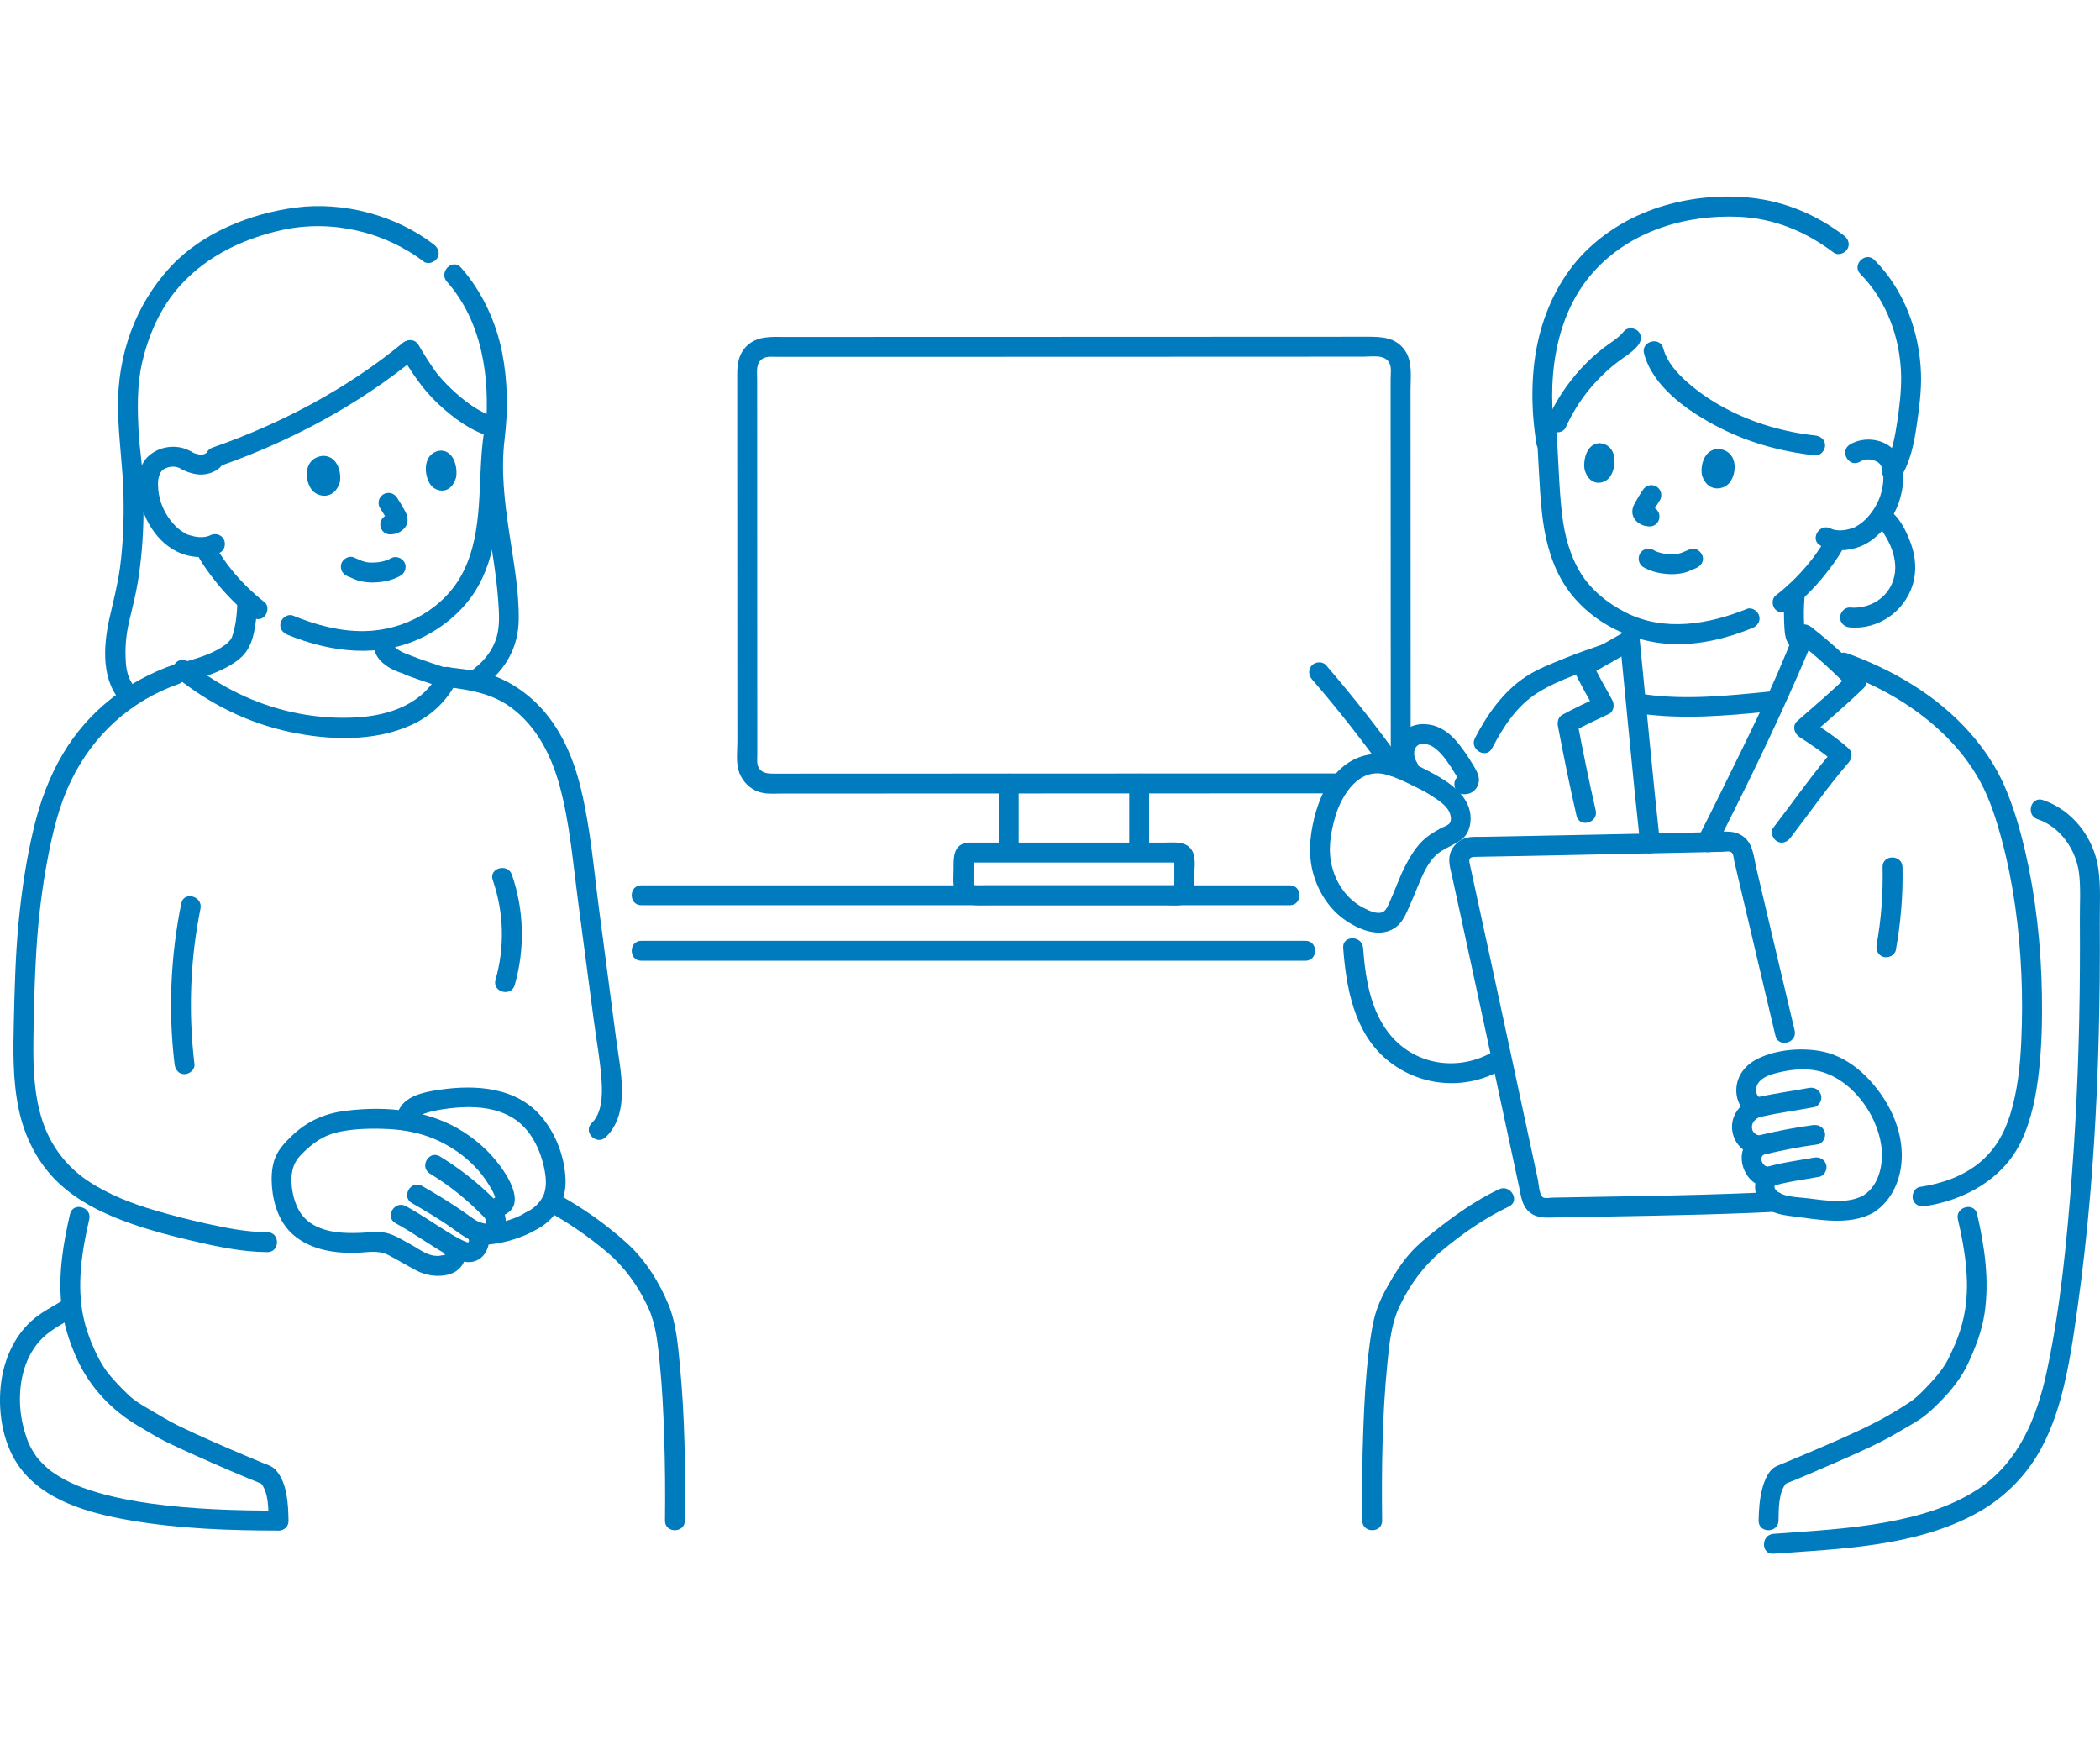 <?xml version="1.0" encoding="UTF-8"?><svg id="b" xmlns="http://www.w3.org/2000/svg" width="300" height="250" viewBox="0 0 421.854 272.596"><defs><style>.e{fill:none;}.f{fill:#007bbd;}</style></defs><g id="c"><g id="d"><path class="f" d="M128.833,142.341c17.445,0,34.89,0,52.335,0,16.563,0,33.126,0,49.689,0,9.417,0,18.833,0,28.25,0,2.574,0,2.578-4,0-4-16.616,0-33.231,0-49.847,0-16.794,0-33.589,0-50.383,0h-30.043c-2.574,0-2.578,4,0,4h0Z"/><path class="f" d="M128.833,153.491c17.799,0,35.597,0,53.396,0h51.381c9.546,0,19.093,0,28.639,0,2.574,0,2.578-4,0-4-16.969,0-33.939,0-50.908,0h-52.075c-10.144,0-20.288,0-30.432,0-2.574,0-2.578,4,0,4h0Z"/><path class="f" d="M283.072,115.441c.521-1.665.311-3.557.31-5.283,0-1.711-.002-3.423-.002-5.134-.002-3.77-.003-7.54-.005-11.31-.004-8.068-.007-16.135-.01-24.203-.003-7.347-.006-14.695-.008-22.042,0-2.862-.002-5.723-.002-8.585,0-2.63.446-5.714-1.135-7.981-1.86-2.667-4.691-2.745-7.604-2.743-1.931,0-3.862.002-5.794.003-5.276.002-10.551.005-15.827.007-13.555.005-27.11.01-40.664.015-13.279.005-26.558.009-39.837.012-4.928.001-9.856.002-14.784.003-2.755,0-5.622-.266-7.753,1.864-1.564,1.564-1.865,3.509-1.864,5.626,0,1.867.002,3.734.002,5.602.008,18.288.014,36.576.02,54.863.002,4.43.003,8.861.005,13.291,0,2-.33,4.36.385,6.267.732,1.954,2.391,3.525,4.445,4.011,1.347.318,2.815.185,4.19.185,1.29,0,2.58-.001,3.87-.002,2.975-.001,5.951-.002,8.926-.003,15.056-.006,30.112-.011,45.168-.016s30.248-.01,45.371-.015c2.932,0,5.864-.002,8.797-.003,2.574,0,2.578-4.001,0-4-13.689.005-27.378.009-41.067.014-15.372.005-30.744.01-46.116.016-6.371.002-12.742.005-19.113.007-2.501,0-5.002.002-7.503.003-1.284,0-2.604-.064-3.18-1.443-.304-.728-.17-1.618-.17-2.385,0-1.069,0-2.138-.001-3.207-.007-18.021-.013-36.041-.02-54.062-.002-4.152-.003-8.304-.005-12.457,0-1.893-.002-3.787-.002-5.68,0-1.46-.326-3.293,1.167-4.154.849-.49,1.964-.322,2.914-.322.997,0,1.994,0,2.991,0,2.243,0,4.487,0,6.73-.001,12.215-.002,24.429-.006,36.644-.01,13.618-.004,27.236-.009,40.854-.014,10.178-.004,20.356-.008,30.534-.013,1.713,0,4.443-.53,5.256,1.442.363.88.17,2.089.17,3.028,0,1.2,0,2.4,0,3.6.001,6.3.004,12.599.006,18.899.006,15.298.013,30.597.02,45.895,0,1.615.001,3.229.002,4.844,0,1.427.26,3.145-.167,4.509-.771,2.462,3.09,3.516,3.857,1.063h0Z"/><path class="f" d="M200.633,117.912v12.709c0,1.046.92,2.048,2,2s2-.879,2-2v-12.709c0-1.046-.92-2.048-2-2s-2,.879-2,2h0Z"/><path class="f" d="M226.842,117.912v12.709c0,1.046.92,2.048,2,2s2-.879,2-2v-12.709c0-1.046-.92-2.048-2-2s-2,.879-2,2h0Z"/><path class="f" d="M194.711,133.763c11.326,0,22.651,0,33.977,0h6.881c.273,0,.921.124,1.178,0,.167-.081-.647-1.182-.841-.747-.063.142,0,.461,0,.608v2.676c0,.779,0,1.558,0,2.337,0,.127-.052.388,0,.512v.038c-.002.364.203.082.616-.845-.181-.109-.802,0-1.019,0-2.156,0-4.312,0-6.468,0-5.285,0-10.57,0-15.855,0-5.005,0-10.01,0-15.015,0-.746,0-1.523.065-2.266,0-.457-.04-.33-.217-.33-.824v-2.949c0-.391.017-.788,0-1.178-.046-1.037.17.235-.327.302,1.072-.144,1.655-1.52,1.397-2.46-.318-1.157-1.385-1.541-2.46-1.397-2.726.366-2.61,3.148-2.61,5.208,0,1.827-.319,3.99.804,5.558,1.483,2.071,3.997,1.74,6.231,1.74s4.462,0,6.692,0c5.667,0,11.333,0,17,0,2.772,0,5.545,0,8.317,0,1.18,0,2.359,0,3.539,0,1.235,0,2.795.237,3.927-.314,2.119-1.031,1.826-3.272,1.826-5.236,0-1.535.384-3.766-.314-5.199-1.098-2.256-3.708-1.829-5.783-1.829h-21.671c-5.809,0-11.618,0-17.427,0-2.574,0-2.578,4,0,4Z"/><path class="f" d="M78.472,72.682c-.13.076-.262.15-.398.216-.058.029-.168.055-.214.1.275-.113.341-.141.198-.084-.038.015-.077.03-.115.045-.321.121-.651.221-.984.305-.195.049-.392.092-.59.13-.089.017-.179.031-.268.047-.267.049.015-.007.125-.012-.388.018-.772.079-1.162.088-.357.008-.714,0-1.07-.03-.086-.007-.172-.019-.258-.025-.268-.021.412.073.154.02-.18-.037-.362-.065-.541-.109-.16-.039-.318-.085-.474-.138-.093-.031-.183-.067-.275-.101-.218-.08-.087-.028.052.026-.559-.215-1.099-.484-1.657-.704-.975-.386-2.238.422-2.46,1.397-.262,1.152.353,2.047,1.397,2.46.357.141-.182-.085.043.014.098.043.197.086.295.129.327.143.655.285.985.421.374.155.752.292,1.148.381.91.205,1.866.289,2.798.255,1.812-.066,3.711-.45,5.291-1.376.903-.529,1.303-1.827.718-2.736s-1.771-1.284-2.736-.718h0Z"/><path class="f" d="M68.251,57.456c.372-1.637-.224-5.292-3.278-5.378-4.004.324-3.884,4.789-2.378,6.78,1.232,1.63,4.532,2.099,5.657-1.402Z"/><path class="f" d="M91.615,56.428c.335-1.64-.225-5.309-3.023-5.407-3.666.31-3.539,4.789-2.153,6.792,1.135,1.64,4.159,2.122,5.175-1.384Z"/><path class="f" d="M76.321,62.533c.296.455.582.916.861,1.381.301.5.615,1.005.856,1.537l-.202-.478c.052.124.092.246.113.379l-.071-.532c.006.063.006.119.001.182l.071-.532c-.005.039-.014.077-.028.114l.202-.478c-.014.037-.032.072-.055.105l.313-.405c-.093.118-.204.219-.321.313l.405-.313c-.101.074-.204.136-.318.187l.478-.202c-.154.062-.311.097-.475.12l.532-.071c-.274.035-.549.062-.82.113-.469.088-.962.52-1.195.919-.251.429-.357,1.061-.202,1.541.157.484.457.951.919,1.195.498.263.987.306,1.541.202.04-.007.079-.014.119-.02l-.532.071c.374-.05.767-.064,1.125-.193.559-.201,1.062-.488,1.476-.924.302-.319.565-.693.674-1.126.124-.494.109-.842.018-1.331-.08-.431-.292-.829-.497-1.214-.467-.878-.993-1.727-1.535-2.56-.283-.435-.687-.779-1.195-.919-.479-.132-1.116-.072-1.541.202-.427.275-.803.685-.919,1.195s-.093,1.089.202,1.541h0Z"/><path class="f" d="M53.148,81.487c-2.438-1.905-4.638-4.074-6.587-6.476-.222-.273-.441-.549-.656-.827.223.288-.147-.196-.154-.204-.096-.128-.192-.256-.288-.384-.178-.24-.349-.485-.518-.731-.632-.921-1.264-1.852-1.794-2.836-.497-.922-1.85-1.289-2.736-.718-.937.604-1.249,1.75-.718,2.736,1.081,2.007,2.489,3.872,3.914,5.643,1.98,2.46,4.219,4.681,6.708,6.625.823.643,2.037.862,2.828,0,.659-.718.881-2.141,0-2.828h0Z"/><path class="f" d="M38.432,51.258c-2.622-1.596-6.177-1.231-8.484.773-1.78,1.546-2.288,4.036-2.192,6.295.215,5.047,3.093,10.67,7.77,12.977,2.633,1.298,6.026,1.564,8.675.212.962-.491,1.241-1.842.718-2.736-.572-.977-1.771-1.21-2.736-.718-.841.429-2.134.405-2.998.242-.549-.103-1.073-.264-1.602-.439-.406-.134.246.15-.1-.046-.295-.167-.588-.331-.871-.517-1.786-1.179-3.15-3.126-3.946-4.965-.47-1.087-.779-2.334-.876-3.49-.056-.668-.08-1.36.005-2.027-.01.074.101-.493.135-.617.048-.176.429-.963.095-.348.084-.155.164-.31.252-.463.05-.087.343-.414.057-.095.425-.474.44-.494.999-.745.901-.405,2.08-.448,3.081.161,2.205,1.342,4.217-2.116,2.019-3.454h0Z"/><path class="f" d="M57.777,88.021c8.677,3.556,18.489,4.767,27.149.486,4.059-2.007,7.78-5.063,10.283-8.853,2.476-3.749,3.773-8.208,4.404-12.62.853-5.961.547-12.016,1.375-17.98.148-1.068-.26-2.148-1.397-2.46-.935-.257-2.311.32-2.46,1.397-1.256,9.044.142,19.016-4.093,27.423-3.682,7.31-11.725,11.738-19.784,11.869-5.014.081-9.803-1.229-14.413-3.119-1-.41-2.199.444-2.46,1.397-.315,1.147.393,2.049,1.397,2.46h0Z"/><path class="f" d="M89.775,17.094c7.123,8.063,8.687,19.319,7.797,29.676-.117,1.363-.387,2.705-.512,4.063-.138,1.496-.077,3.038-.028,4.536.098,2.957.405,5.904.79,8.836.742,5.639,1.856,11.248,2.256,16.928.167,2.367.363,4.899-.271,7.214-.71,2.594-2.403,4.799-4.516,6.431-.853.659-1.313,1.719-.718,2.736.491.84,1.876,1.382,2.736.718,4.327-3.343,6.81-7.717,6.891-13.218.086-5.883-1.048-11.748-1.913-17.544-.929-6.225-1.688-12.476-.92-18.749.703-5.743.623-11.739-.504-17.425-1.227-6.192-4.074-12.288-8.261-17.028-1.708-1.933-4.528.905-2.828,2.828h0Z"/><path class="f" d="M27.587,99.045c-1.587-1.517-2.152-3.294-2.305-5.432-.2-2.781.008-5.484.647-8.197.645-2.737,1.349-5.434,1.794-8.215.674-4.212,1.019-8.469,1.095-12.733.051-2.861-.013-5.725-.168-8.582-.147-2.72-.618-5.413-.77-8.14-.272-4.878-.412-9.771.704-14.559,1.14-4.89,3.176-9.727,6.273-13.711,5.382-6.923,13.54-10.98,21.99-12.792,9.746-2.091,20.365.343,28.267,6.383.859.656,2.239.133,2.736-.718.602-1.029.143-2.078-.718-2.736-7.675-5.867-18.124-8.648-27.72-7.401-9.026,1.173-18.705,5.012-25.018,11.758-7.298,7.799-10.829,17.973-10.689,28.595.077,5.861.978,11.634,1.103,17.484.104,4.833-.062,9.698-.706,14.493-.468,3.485-1.365,6.829-2.132,10.25-1.25,5.57-1.693,12.801,2.788,17.082,1.861,1.778,4.694-1.046,2.828-2.828h0Z"/><path class="f" d="M74.983,89.66c.022,1.568.736,3.022,1.932,4.033.559.472,1.16.888,1.813,1.217.402.203.82.377,1.237.547.125.051.25.102.377.148.074.028.148.055.223.082-.218-.099-.258-.119-.122-.06.101-.045.958.401,1.162.482.312.123.625.242.939.358.702.259,1.409.505,2.117.747,1.524.521,3.056,1.021,4.58,1.544.991.34,2.231-.388,2.46-1.397.253-1.111-.336-2.097-1.397-2.46-2.573-.882-5.187-1.673-7.715-2.68-.129-.051-.258-.104-.386-.157.14.057.258.109.05.019-.354-.154-.713-.283-1.072-.421-.477-.184.205.123-.054-.024-.121-.068-.255-.118-.379-.181-.251-.127-.498-.264-.735-.415-.118-.075-.229-.162-.346-.236-.228-.143.288.296-.047-.048-.075-.078-.16-.147-.235-.224-.08-.081-.323-.45-.097-.083-.055-.089-.118-.173-.17-.264-.028-.049-.164-.429-.1-.185.072.277-.024-.159-.04-.214.095.323.01.101.007-.127-.015-1.046-.909-2.049-2-2-1.071.048-2.016.879-2,2h0Z"/><path class="f" d="M38.127,97.351c3.451-1.041,7.095-2.172,9.94-4.469,1.5-1.211,2.31-2.79,2.786-4.64.563-2.186.73-4.49.831-6.738.049-1.08-.954-2-2-2-1.124,0-1.951.917-2,2-.091,2.023-.181,3.555-.629,5.434-.115.484-.267.952-.422,1.424-.199.606.08-.097-.096.241-.079.151-.17.291-.257.436-.214.357.054-.005-.051.073-.137.102-.251.279-.374.4-.116.114-.236.223-.359.329-.071.062-.467.357-.124.108-2.58,1.877-5.206,2.609-8.308,3.545-1.034.312-1.688,1.401-1.397,2.46.282,1.025,1.422,1.71,2.46,1.397h0Z"/><path class="f" d="M80.605,31.82c2.084,3.528,4.323,6.909,7.322,9.728s6.556,5.504,10.571,6.657c2.479.712,3.537-3.147,1.063-3.857-3.305-.949-6.417-3.351-8.982-5.795-.612-.583-1.204-1.186-1.771-1.813-.277-.306-.548-.618-.81-.937-.012-.014-.398-.501-.156-.186-.106-.138-.209-.279-.311-.421-1.249-1.735-2.385-3.555-3.472-5.395-1.308-2.215-4.767-.205-3.454,2.019h0Z"/><path class="f" d="M43.786,54.263c14.423-5.026,28.14-12.327,39.96-22.038,1.99-1.635-.854-4.451-2.828-2.828-11.257,9.249-24.465,16.226-38.195,21.01-2.416.842-1.377,4.707,1.063,3.857h0Z"/><path class="e" d="M79.481,75.061c-1.882-.109-4.901-.218-6.953-.218-.623,0-1.351.16-2.065.218"/><path class="f" d="M88.218,95.501c-3.127,6.371-9.878,8.726-16.567,9.115-7.653.445-15.431-1.033-22.418-4.187-3.96-1.788-7.719-4.06-11.093-6.8-.838-.68-2.009-.819-2.828,0-.703.703-.843,2.144,0,2.828,6.663,5.41,14.51,9.301,22.924,11.086,7.876,1.671,16.889,1.993,24.369-1.391,3.896-1.762,7.178-4.781,9.068-8.632,1.13-2.302-2.319-4.332-3.454-2.019h0Z"/><path class="f" d="M36.414,141.972c-2.151,10.631-2.639,21.532-1.347,32.303.129,1.072.827,2,2,2,.981,0,2.13-.92,2-2-1.249-10.41-.876-20.962,1.204-31.24.509-2.513-3.346-3.588-3.857-1.063h0Z"/><path class="f" d="M34.857,94.029c-9.369,3.288-17.193,9.397-22.267,17.978-2.667,4.509-4.507,9.483-5.738,14.565-1.544,6.374-2.525,12.92-3.138,19.445-.608,6.476-.774,12.982-.928,19.481-.14,5.88-.249,11.818.935,17.612,1.145,5.604,3.744,10.869,7.892,14.858,4.194,4.032,9.665,6.576,15.105,8.455,3.827,1.321,7.773,2.346,11.711,3.274,4.978,1.174,10.145,2.289,15.281,2.318,2.574.014,2.577-3.986,0-4-4.179-.023-8.34-.857-12.404-1.76-3.356-.745-6.691-1.604-9.99-2.57-4.815-1.409-9.538-3.224-13.728-6.027-4.332-2.898-7.495-7.164-9.099-12.116-1.68-5.187-1.842-10.69-1.78-16.097.07-6.107.23-12.229.611-18.326.388-6.208,1.136-12.379,2.322-18.486,1.006-5.183,2.263-10.396,4.566-15.174,4.471-9.276,11.971-16.156,21.712-19.575,2.413-.847,1.375-4.713-1.063-3.857h0Z"/><path class="f" d="M98.986,137.296c2.236,6.477,2.449,13.421.556,20.012-.712,2.479,3.147,3.537,3.857,1.063,2.076-7.228,1.9-15.026-.556-22.138-.835-2.419-4.7-1.379-3.857,1.063h0Z"/><path class="f" d="M12.2,221.961c-2.065,1.229-4.227,2.338-6,3.985-3.373,3.132-5.323,7.539-5.944,12.049-.761,5.523.128,11.956,3.321,16.69,4.932,7.313,14.507,9.82,22.695,11.222,9.786,1.675,19.778,2.022,29.687,2.029,2.574.002,2.578-3.998,0-4-8.507-.006-17.075-.248-25.513-1.406-2.966-.407-5.921-.94-8.824-1.674-1.219-.308-2.429-.653-3.622-1.048-.494-.163-.984-.335-1.472-.516-.248-.092-.496-.187-.742-.285-.084-.033-.82-.34-.497-.201-1.655-.712-3.261-1.56-4.734-2.602-.159-.112-.315-.228-.472-.344-.014-.01.195.167-.1-.08-.297-.248-.594-.495-.879-.757-.517-.476-.998-.986-1.453-1.521-.105-.123-.205-.251-.306-.378.262.328.087.121-.046-.072-.176-.257-.355-.51-.522-.773-.33-.524-.628-1.068-.893-1.627-.055-.116-.105-.235-.161-.35-.227-.466.106.282-.013-.025-.111-.286-.225-.57-.326-.86-.676-1.92-1.139-3.94-1.302-5.97-.38-4.706.598-9.785,3.762-13.443,1.778-2.055,4.078-3.221,6.377-4.589,2.21-1.315.201-4.774-2.019-3.454h0Z"/><path class="f" d="M109.714,203.657c4.408,2.376,8.617,5.285,12.422,8.54,3.496,2.991,6.091,6.726,8.044,10.892,1.583,3.376,1.953,7.291,2.326,10.958.503,4.947.75,9.921.911,14.89.183,5.665.234,11.335.167,17.002-.031,2.575,3.969,2.576,4,0,.124-10.402-.012-20.875-1.012-31.236-.39-4.034-.727-8.364-2.287-12.149-1.831-4.44-4.573-8.867-8.129-12.134-4.306-3.955-9.277-7.446-14.422-10.218-2.266-1.221-4.288,2.231-2.019,3.454h0Z"/><path class="f" d="M14.068,204.369c-1.378,5.919-2.393,12.137-1.728,18.225.417,3.818,1.528,7.328,3.096,10.817,2.576,5.73,7.055,10.466,12.475,13.602,1.792,1.037,3.527,2.151,5.384,3.068,1.999.987,4.033,1.906,6.068,2.816,4.56,2.039,9.148,4.038,13.788,5.889l-.883-.514c1.73,1.825,1.644,5.339,1.691,7.663.052,2.571,4.052,2.579,4,0-.067-3.311-.229-7.556-2.572-10.17-.718-.801-1.813-1.091-2.79-1.493-.91-.375-1.817-.754-2.723-1.138-4.723-1.999-9.45-4.024-14.064-6.265-1.968-.956-3.793-2.108-5.688-3.201-1.583-.913-3.125-1.814-4.441-3.093-1.352-1.313-2.691-2.661-3.869-4.134-1.498-1.873-2.515-4.034-3.438-6.231.133.317-.092-.228-.126-.315-.072-.182-.144-.363-.213-.545-.168-.441-.328-.886-.476-1.334-.3-.904-.555-1.823-.762-2.753-1.444-6.482-.363-13.415,1.13-19.831.583-2.504-3.273-3.573-3.857-1.063h0Z"/><path class="f" d="M121.703,188.906c5.006-4.847,2.914-13.343,2.122-19.341-1.141-8.65-2.283-17.3-3.424-25.95-1.08-8.185-1.76-16.567-3.685-24.608-1.656-6.92-4.702-13.694-10.209-18.399-2.778-2.373-6.047-4.212-9.628-5.031-2.346-.537-4.781-.775-7.167-1.073-1.074-.134-2,1.015-2,2,0,1.192.923,1.866,2,2,4.655.581,9.03,1.259,12.921,4.101,5.244,3.831,8.191,9.815,9.841,15.944,1.978,7.348,2.609,15.07,3.601,22.595,1.065,8.073,2.131,16.147,3.196,24.22.545,4.13,1.339,8.314,1.587,12.473.16,2.688.092,6.231-1.983,8.24-1.853,1.794.977,4.621,2.828,2.828h0Z"/><path class="f" d="M36.413,54.712c.644.373,1.36.662,2.079.854.677.18,1.409.304,2.112.27,1.502-.073,3.039-.677,4.001-1.874.344-.428.586-.843.586-1.414,0-.491-.218-1.076-.586-1.414-.381-.35-.882-.61-1.414-.586-.496.022-1.089.181-1.414.586-.171.213-.361.403-.575.573l.405-.313c-.226.17-.466.31-.725.424l.478-.202c-.319.132-.647.218-.989.265l.532-.071c-.369.043-.732.033-1.101-.014l.532.071c-.595-.087-1.173-.253-1.728-.485l.478.202c-.223-.097-.44-.204-.65-.326-.906-.524-2.23-.24-2.736.718s-.25,2.177.718,2.736h0Z"/><path class="f" d="M97.388,207.225l-.006-.008-1.414,3.414c2.81-.065,5.643-.549,8.281-1.533,1.149-.428,2.345-.904,3.383-1.571.879-.565,1.32-1.802.718-2.736-.567-.879-1.795-1.322-2.736-.718-.229.147-.471.276-.712.402-.282.147-.569.286-.859.418-.088.04-.176.077-.264.117-.339.157.431-.175.097-.04-.229.092-.458.184-.689.27-1.055.394-2.141.707-3.242.942-.322.069-.645.131-.969.186-.169.029-.338.051-.507.081-.147.021-.114.018.099-.011-.088.012-.176.022-.265.033-.775.091-1.554.142-2.335.16-.805.019-1.515.488-1.828,1.229-.338.801-.099,1.53.414,2.185l.006.008c.648.828,2.158.73,2.828,0,.806-.878.691-1.945,0-2.828h0Z"/><path class="f" d="M107.633,207.528c3.969-1.94,6.163-5.857,5.974-10.225-.188-4.335-1.842-8.744-4.543-12.132-5.039-6.322-13.451-6.858-20.867-5.753-2.97.442-7.087,1.214-8.226,4.431-.861,2.431,3.002,3.477,3.857,1.063-.107.302.105-.057.115-.064.393-.27.825-.478,1.225-.625,1.135-.418,2.342-.663,3.532-.86,2.196-.364,4.482-.54,6.706-.439,3.324.151,6.813,1.107,9.303,3.414,2.398,2.222,3.809,5.276,4.528,8.426.416,1.827.709,4.011-.045,5.792-.678,1.6-2.05,2.77-3.578,3.517-2.312,1.13-.287,4.581,2.019,3.454h0Z"/><path class="f" d="M86.363,196.243c2.098,1.286,4.122,2.692,6.023,4.255.965.793,1.903,1.617,2.813,2.472.455.427.903.862,1.343,1.305.22.221.431.453.655.669.007.007.31.327.136.121-.166-.197.109.181.138.227.013.02.126.287.051.095-.085-.218.037.156.049.206.022.093.048.186.061.281-.006-.044-.028-.285-.024-.052,0,.053-.017.453.01.215.024-.214-.025.092-.03.112-.013.062-.055.368-.004.058-.012.072-.099.283-.02.073-.06.161-.327.144.004.019.063-.024.249-.163.106-.047-.12.097.017.017.119.006-.119.014-.234.002-.353.01-.023.002-.326-.022-.101.002.248.026-.144-.031-.2-.045-.219-.054-.436-.112-.649-.184-.12-.041-.24-.085-.358-.131.032.013.259.117.056.021-.177-.084-.354-.168-.526-.263-.391-.215-.743-.479-1.106-.738-.95-.679-1.909-1.347-2.88-1.995-2.243-1.497-4.559-2.877-6.899-4.215-2.239-1.279-4.256,2.176-2.019,3.454,2.375,1.357,4.725,2.758,6.998,4.281,1.984,1.328,3.85,3.029,6.227,3.606,1.429.347,2.982.292,4.143-.707,1.057-.908,1.56-2.35,1.47-3.723-.097-1.482-.737-2.656-1.757-3.706-1.026-1.055-2.093-2.069-3.199-3.04-2.572-2.26-5.341-4.303-8.26-6.093-2.201-1.349-4.212,2.109-2.019,3.454h0Z"/><path class="f" d="M94.247,209.649c.172.265-.017.024.006-.008-.025-.189-.036-.208-.032-.057-.007.12-.004.132.009.035.058-.168-.049.195-.059.232-.024.096-.054.19-.088.283l.058-.141-.079.145.098-.117c-.017-.094.141.036-.097.056.295-.026-.263-.071-.073-.02.172.046-.186-.04-.154-.028-1.375-.496-2.685-1.312-3.947-2.088-2.799-1.721-5.487-3.611-8.382-5.173-2.266-1.223-4.288,2.23-2.019,3.454,3.692,1.992,7.046,4.542,10.733,6.539,1.902,1.03,4.23,1.953,6.211.543,1.637-1.166,2.406-3.918,1.27-5.673-.586-.906-1.774-1.28-2.736-.718-.901.527-1.307,1.826-.718,2.736h0Z"/><path class="f" d="M100.96,204.678c4.235-1.653,2.075-6.136.288-8.856-2.069-3.149-4.808-5.796-7.964-7.845-7.021-4.56-15.588-5.352-23.737-4.363-4.333.526-7.868,2.084-11.021,5.137-1.463,1.416-2.823,2.876-3.443,4.858-.518,1.655-.592,3.528-.453,5.247.292,3.614,1.544,7.383,4.396,9.784,3.346,2.817,7.83,3.575,12.086,3.535,2.289-.021,4.768-.687,6.876.414,1.896.991,3.729,2.096,5.616,3.098,2.029,1.077,4.59,1.44,6.804.733,2.34-.748,3.843-3.141,2.549-5.454-1.257-2.247-4.714-.232-3.454,2.019-.474-.847.405-.309-.348-.36-.289-.02-.751.137-1.056.147-.631.021-1.249-.066-1.847-.27-1.39-.474-2.709-1.484-4.009-2.18-1.37-.734-2.767-1.633-4.272-2.065-1.793-.515-3.636-.194-5.462-.119-3.285.136-6.839.018-9.741-1.715-2.373-1.417-3.504-3.819-3.992-6.461-.475-2.574-.358-5.317,1.498-7.285,2.284-2.421,4.675-4.177,7.983-4.846,3.144-.636,6.552-.692,9.746-.536,3.223.158,6.45.779,9.422,2.062,2.924,1.263,5.61,3.075,7.835,5.354,1.122,1.149,2.105,2.397,2.94,3.769.389.638.802,1.314,1.084,2.007.075.185.117.403.198.583.203.45-.147-.032.415-.251-1.006.393-1.704,1.342-1.397,2.46.264.959,1.448,1.792,2.46,1.397h0Z"/><path class="f" d="M376.968,66.115c.8.452,1.261,1.221,1.723,1.992.546.912,1.039,1.861,1.39,2.867.687,1.972.901,4.01.263,6.022-1.192,3.759-4.873,5.878-8.706,5.553-1.078-.091-2,.985-2,2,0,1.158.919,1.908,2,2,5.63.477,10.865-3.135,12.564-8.49.856-2.699.632-5.674-.323-8.315-.934-2.584-2.403-5.678-4.891-7.084-2.244-1.269-4.262,2.186-2.019,3.454h0Z"/><path class="f" d="M299.75,110.789c2.206-4.253,4.994-8.541,9.14-11.131,4.329-2.705,9.534-4.281,14.335-5.92,2.422-.827,1.382-4.692-1.063-3.857-2.689.918-5.373,1.855-8.006,2.925-2.573,1.046-5.281,2.08-7.613,3.608-4.56,2.987-7.771,7.585-10.246,12.356-1.184,2.282,2.267,4.307,3.454,2.019h0Z"/><path class="e" d="M401.991,226.048c3.559,2.462,5.881,6.476,6.764,10.713.883,4.237.511,8.715-.855,12.831-2.834,8.548-11.661,16.343-52.626,16.343.056-3.717.585-7.424,2.276-9.078,4.46-1.775,18.926-7.981,21.649-9.719,2.732-1.756,5.584-3.029,7.442-4.831,2.834-2.75,5.361-5.38,6.838-8.613,1.245-2.722,2.657-5.705,3.28-10.062l1.264.056,3.967,2.36Z"/><path class="e" d="M398.024,223.688l3.967,2.36c3.559,2.462,5.881,6.476,6.764,10.713.883,4.237.507,8.717-.855,12.831-2.831,8.551-11.657,16.343-52.626,16.343"/><path class="f" d="M358.603,79.46c-.206,1.941-.28,3.893-.208,5.843.038,1.023.072,2.084.28,3.09.219,1.058.846,1.985,1.684,2.651.817.65,2.041.857,2.828,0,.664-.724.874-2.133,0-2.828-.151-.12-.298-.243-.435-.38-.059-.057-.114-.116-.167-.178.145.195.156.199.034.013-.192-.489.034.351-.05-.17-.024-.149-.084-.52-.044-.161-.098-.872-.129-1.756-.149-2.632-.039-1.752.041-3.504.226-5.247.111-1.044-.999-2.045-2-2-1.178.053-1.882.882-2,2h0Z"/><path class="f" d="M277.648,265.935c-.124-10.51.011-21.095,1.049-31.561.388-3.914.784-8.047,2.522-11.629,2.035-4.195,4.654-7.836,8.216-10.833,4.151-3.493,8.782-6.736,13.694-9.066,2.324-1.103.297-4.553-2.019-3.454-4.648,2.205-8.943,5.256-12.965,8.439-1.687,1.335-3.381,2.726-4.816,4.336-1.734,1.946-3.185,4.223-4.467,6.484-1.22,2.151-2.277,4.413-2.843,6.828-.49,2.092-.783,4.23-1.043,6.36-.631,5.163-.913,10.37-1.105,15.566-.229,6.173-.295,12.353-.222,18.53.03,2.572,4.03,2.579,4,0h0Z"/><path class="f" d="M393.308,205.432c1.365,5.862,2.41,12.207,1.449,18.17-.312,1.933-.829,3.825-1.522,5.656-.349.923-.414,1.065-.818,1.969-.468,1.048-.933,2.099-1.522,3.086-.922,1.545-2.076,2.909-3.31,4.213-1.219,1.289-2.449,2.619-3.932,3.606-2.236,1.488-4.618,2.911-7.013,4.135-4.371,2.233-8.919,4.147-13.428,6.079-2.056.881-4.124,1.732-6.193,2.584-1.731.713-2.568,2.908-3.013,4.598-.547,2.076-.688,4.27-.732,6.408-.052,2.575,3.948,2.575,4,0,.047-2.326-.04-5.838,1.691-7.663l-.883.514c4.116-1.642,8.185-3.41,12.238-5.201,3.772-1.666,7.523-3.328,11.063-5.446,1.369-.819,2.783-1.568,4.119-2.442,1.546-1.012,2.857-2.241,4.149-3.555,2.318-2.357,4.393-4.897,5.775-7.918,1.463-3.2,2.726-6.433,3.245-9.933.988-6.664.009-13.411-1.507-19.923-.584-2.506-4.441-1.445-3.857,1.063h0Z"/><path class="f" d="M369.988,95.595c7.631,2.76,14.89,6.906,20.703,12.615,2.794,2.744,5.213,5.834,7.089,9.277,1.992,3.655,3.252,7.681,4.33,11.687,2.36,8.768,3.538,17.844,3.946,26.904.205,4.54.187,9.087-.017,13.626-.223,4.941-.743,9.885-2.207,14.629-1.193,3.866-3.12,7.235-6.295,9.809-3.384,2.743-7.622,4.137-11.877,4.782-1.069.162-1.659,1.507-1.397,2.46.314,1.143,1.388,1.559,2.46,1.397,7.942-1.203,15.611-5.427,19.227-12.868,2.184-4.493,3.131-9.536,3.666-14.466.541-4.988.648-10.047.571-15.062-.149-9.674-1.178-19.418-3.364-28.85-1.03-4.445-2.307-8.884-4.129-13.075-1.718-3.952-4.141-7.56-6.993-10.782-6.569-7.421-15.4-12.596-24.65-15.941-2.425-.877-3.469,2.987-1.063,3.857h0Z"/><path class="f" d="M320.552,123.298c-1.373-5.983-2.592-12-3.74-18.03l-.919,2.259c2.387-1.287,4.835-2.45,7.29-3.6,1.007-.472,1.185-1.852.718-2.736-1.366-2.585-2.932-5.085-4.1-7.77l-.718,2.736c3.111-1.761,6.223-3.522,9.33-5.29l-3.009-1.727c1.356,13.593,2.577,27.2,4.07,40.78.118,1.074.835,2,2,2,.99,0,2.119-.919,2-2-1.493-13.58-2.714-27.187-4.07-40.78-.147-1.477-1.593-2.533-3.009-1.727-3.107,1.768-6.219,3.529-9.33,5.29-1.02.577-1.144,1.756-.718,2.736,1.168,2.685,2.734,5.185,4.1,7.77l.718-2.736c-2.455,1.15-4.903,2.313-7.29,3.6-.825.445-1.082,1.402-.919,2.259,1.148,6.03,2.367,12.047,3.74,18.03.575,2.508,4.433,1.446,3.857-1.063h0Z"/><path class="f" d="M344.64,130.689c5.846-11.476,11.496-23.082,16.666-34.879,1.071-2.443,2.125-4.896,3.075-7.389l-3.343.883c3.713,2.909,7.208,6.072,10.49,9.46v-2.828c-3.389,3.267-6.967,6.333-10.51,9.43-1.025.896-.596,2.474.405,3.141,2.413,1.608,4.944,3.234,7.105,5.177v-2.828c-4.365,5.053-8.228,10.611-12.293,15.905-.658.857-.132,2.239.718,2.736,1.031.603,2.076.142,2.736-.718,3.858-5.025,7.524-10.298,11.667-15.095.677-.784.85-2.064,0-2.828-2.414-2.171-5.217-4.006-7.915-5.803l.405,3.141c3.543-3.097,7.121-6.163,10.51-9.43.787-.758.742-2.062,0-2.828-3.282-3.388-6.777-6.551-10.49-9.46-1.236-.968-2.77-.62-3.343.883-4.133,10.847-9.434,21.324-14.549,31.731-1.575,3.204-3.169,6.399-4.79,9.581-1.166,2.289,2.284,4.316,3.454,2.019h0Z"/><path class="f" d="M378.177,134.681c.12,5.225-.259,10.446-1.192,15.59-.193,1.062.29,2.156,1.397,2.46.97.266,2.267-.328,2.46-1.397.996-5.494,1.463-11.07,1.335-16.653-.059-2.57-4.059-2.579-4,0h0Z"/><path class="f" d="M329.404,103.852c8.66,1.201,17.304.451,25.958-.416,1.075-.108,2-.842,2-2,0-.998-.919-2.108-2-2-8.241.825-16.638,1.703-24.894.559-1.069-.148-2.148.259-2.46,1.397-.257.935.32,2.311,1.397,2.46h0Z"/><path class="f" d="M269.823,150.91c.604,8.017,2.191,16.875,8.665,22.362,6.828,5.787,16.667,6.42,24.164,1.505,2.144-1.406.142-4.871-2.019-3.454-6.177,4.049-14.417,3.7-19.916-1.411-5.191-4.825-6.387-12.267-6.895-19.002-.192-2.551-4.194-2.572-4,0h0Z"/><path class="f" d="M373.729,15.579c5.305,5.344,8.054,12.994,8.174,20.476.049,3.048-.334,6.196-.786,9.21-.462,3.078-1.049,6.366-2.714,9.047-1.362,2.193,2.097,4.203,3.454,2.019,1.882-3.028,2.631-6.692,3.143-10.174s1.003-7.074.892-10.58c-.265-8.382-3.388-16.837-9.334-22.826-1.816-1.829-4.645.999-2.828,2.828h0Z"/><path class="f" d="M370.388,7.816c-5.514-4.172-11.811-6.834-18.699-7.571-6.11-.654-12.556.007-18.403,1.896-5.596,1.807-10.78,4.853-14.935,9.032-4.49,4.516-7.536,10.5-9.101,16.642-1.8,7.065-1.755,14.797-.589,21.956.174,1.067,1.499,1.661,2.46,1.397,1.134-.312,1.571-1.39,1.397-2.46-1.835-11.263-.402-24.527,7.427-33.395,7.36-8.337,18.599-11.751,29.48-11.241,7.026.329,13.368,2.978,18.945,7.198.862.652,2.237.137,2.736-.718.6-1.026.147-2.083-.718-2.736h0Z"/><path class="f" d="M330.157,74.458c1.561.925,3.445,1.311,5.241,1.384.906.037,1.829-.043,2.716-.231.388-.082.76-.206,1.126-.356.328-.134.653-.274.978-.414.096-.041.192-.093.292-.126-.459.153.043-.013.112-.04.971-.379,1.753-1.358,1.397-2.46-.305-.944-1.417-1.805-2.46-1.397-.309.121-.615.251-.921.381-.098.042-.195.084-.293.126-.007.003-.469.199-.194.085.243-.1-.069.027-.114.045-.091.036-.182.07-.275.102-.158.055-.318.103-.48.144-.176.044-.353.075-.531.11-.273.053.074-.021.16-.019-.083-.002-.172.019-.255.026-.373.032-.749.04-1.123.03-.181-.005-.361-.015-.541-.029-.09-.007-.181-.015-.271-.024-.063-.006-.38-.048-.072-.004s-.008-.003-.07-.013c-.089-.014-.177-.03-.266-.047-.196-.037-.392-.079-.586-.127-.331-.082-.659-.181-.978-.3-.07-.026-.415-.161-.099-.036.291.115.031.01-.03-.021-.15-.078-.299-.155-.445-.241-.901-.534-2.234-.233-2.736.718-.509.964-.244,2.166.718,2.736h0Z"/><path class="f" d="M341.904,55.998c-.361-1.621.245-5.235,3.267-5.307,3.96.339,3.821,4.756,2.323,6.719-1.226,1.607-4.493,2.056-5.59-1.412Z"/><path class="f" d="M318.324,54.867c-.324-1.624.247-5.252,3.015-5.336,3.626.323,3.48,4.754,2.1,6.729-1.13,1.617-4.124,2.081-5.115-1.393Z"/><path class="f" d="M329.998,58.959c-.535.815-1.064,1.644-1.52,2.506-.196.37-.407.751-.497,1.163-.199.912,0,1.749.621,2.453.406.46.915.742,1.475.963.358.141.75.159,1.128.209l-.532-.071c.053.007.106.015.158.026.535.103,1.058.081,1.541-.202.415-.243.811-.718.919-1.195.117-.512.091-1.087-.202-1.541-.27-.418-.688-.821-1.195-.919-.27-.052-.544-.077-.817-.114l.532.071c-.162-.023-.317-.058-.469-.121l.478.202c-.112-.051-.214-.113-.314-.186l.405.313c-.116-.093-.225-.194-.316-.311l.313.405c-.022-.032-.04-.067-.054-.104l.202.478c-.013-.037-.022-.074-.027-.113l.071.532c-.005-.062-.004-.118.002-.18l-.071.532c.018-.109.048-.21.087-.312l-.202.478c.228-.54.56-1.052.864-1.552.284-.468.574-.932.875-1.389.276-.42.332-1.067.202-1.541-.128-.464-.486-.967-.919-1.195-.464-.245-1.026-.368-1.541-.202-.511.165-.898.467-1.195.919h0Z"/><path class="f" d="M359.508,82.986c2.514-1.946,4.778-4.171,6.781-6.638,1.441-1.775,2.865-3.647,3.961-5.661.5-.919.257-2.221-.718-2.736-.934-.494-2.202-.264-2.736.718-.538.988-1.178,1.923-1.818,2.846-.153.221-.307.441-.467.656-.115.155-.232.309-.349.463-.249.329.121-.147-.159.206-.22.278-.44.555-.664.829-1.973,2.409-4.197,4.582-6.659,6.488-.832.644-.727,2.161,0,2.828.882.809,1.941.687,2.828,0h0Z"/><path class="f" d="M350.93,82.826c-7.734,3.129-16.655,4.648-24.403.694-3.567-1.82-6.883-4.463-9.001-7.897-2.143-3.476-3.22-7.544-3.711-11.571-.697-5.728-.708-11.547-1.199-17.296-.217-2.546-4.219-2.569-4,0,.474,5.551.537,11.149,1.131,16.687.492,4.591,1.528,9.166,3.769,13.243,4.404,8.012,13.501,12.898,22.493,13.2,5.522.186,10.894-1.144,15.984-3.204,1.001-.405,1.707-1.332,1.397-2.46-.261-.949-1.453-1.804-2.46-1.397h0Z"/><path class="f" d="M373.642,53.253c1.009-.608,2.202-.556,3.115-.139.556.254.584.282,1.004.758-.212-.241-.033-.054.058.1s.168.31.251.467c-.329-.62.047.184.093.355.035.131.138.682.131.625.081.671.058,1.368-.004,2.04-.107,1.163-.421,2.425-.9,3.512-.819,1.857-2.199,3.802-4.005,4.983-.285.186-.579.357-.879.517-.404.215.411-.119-.105.045-.535.17-1.061.334-1.615.434-.88.159-2.17.176-3.026-.266-2.284-1.179-4.309,2.271-2.019,3.454,2.38,1.229,5.328,1.131,7.804.204,2.557-.957,4.6-2.982,6.079-5.229,1.43-2.172,2.293-4.546,2.608-7.127.291-2.387.026-4.991-1.59-6.878-2.155-2.516-6.24-2.983-9.019-1.308-2.202,1.327-.194,4.787,2.019,3.454h0Z"/><path class="f" d="M326.236,27.044c-1.214,1.508-2.602,2.174-4.21,3.433-1.547,1.211-2.999,2.541-4.334,3.983-2.712,2.929-4.982,6.273-6.629,9.911-.445.983-.282,2.152.718,2.736.858.502,2.289.271,2.736-.718,1.548-3.419,3.618-6.565,6.19-9.301,1.285-1.367,2.674-2.654,4.165-3.795,1.435-1.099,3.044-1.993,4.194-3.421.677-.841.822-2.007,0-2.828-.701-.701-2.148-.846-2.828,0h0Z"/><path class="f" d="M330.263,31.551c1.757,6.53,8.373,11.21,13.995,14.266,6.303,3.426,13.262,5.395,20.373,6.175,1.075.118,2-1.004,2-2,0-1.179-.922-1.882-2-2-6.244-.684-12.447-2.482-17.998-5.437-2.746-1.462-5.354-3.193-7.683-5.26-2.087-1.852-4.086-4.043-4.83-6.807-.668-2.483-4.528-1.43-3.857,1.063h0Z"/><path class="f" d="M356.543,199.92c-12.86.651-25.745.815-38.618,1.04-1.411.025-2.823.05-4.234.075-.626.011-1.252.023-1.879.035-.494.009-1.233.168-1.703.013-.905-.298-.968-2.649-1.144-3.468-.329-1.535-.658-3.069-.987-4.604-1.433-6.683-2.868-13.366-4.306-20.048-2.759-12.826-5.523-25.651-8.326-38.468-.242-1.108-.464-1.827.893-1.864,2.066-.056,4.135-.075,6.201-.114,4.134-.078,8.267-.158,12.401-.241,8.348-.167,16.696-.344,25.044-.529,2.066-.046,4.132-.092,6.198-.139.521-.012,1.45-.246,1.849.218.326.379.347,1.217.458,1.69.732,3.122,1.466,6.243,2.201,9.365,1.635,6.946,3.273,13.89,4.917,20.834.382,1.612.764,3.225,1.147,4.837.594,2.504,4.452,1.444,3.857-1.063-1.725-7.268-3.442-14.537-5.155-21.808-.83-3.525-1.66-7.05-2.488-10.576-.366-1.558-.562-3.342-1.238-4.8-.728-1.57-2.248-2.573-3.966-2.711-2.14-.172-4.395.078-6.54.126-2.231.05-4.463.099-6.694.147-4.38.095-8.761.188-13.142.279-4.464.092-8.928.181-13.392.268-2.232.043-4.465.086-6.697.127-1.075.02-2.15.04-3.225.059-1.064.019-2.215-.077-3.257.171-1.592.378-2.919,1.607-3.399,3.177s.08,3.2.418,4.75c.689,3.156,1.376,6.312,2.061,9.469,1.526,7.032,3.045,14.066,4.561,21.101,1.553,7.21,3.103,14.42,4.65,21.631.725,3.38,1.45,6.759,2.174,10.139.34,1.587.513,3.308,1.651,4.557,1.216,1.336,2.825,1.517,4.525,1.484,13.495-.263,26.996-.403,40.485-.947,1.566-.063,3.133-.134,4.698-.213,2.562-.13,2.577-4.131,0-4h0Z"/><path class="f" d="M409.323,125.071c4.549,1.526,7.721,6.109,8.313,10.781.385,3.042.153,6.264.174,9.328.023,3.355.025,6.71.004,10.065-.087,13.76-.556,27.522-1.606,41.244-1.012,13.227-2.273,26.659-5.078,39.644-1.969,9.115-5.576,17.994-13.606,23.369-5.639,3.774-12.366,5.642-18.978,6.832-7.353,1.324-14.833,1.71-22.272,2.256-2.552.187-2.572,4.189,0,4,13.404-.983,27.748-1.39,39.952-7.684,4.679-2.414,8.709-5.86,11.756-10.155,2.893-4.078,4.756-8.838,6.059-13.64,1.602-5.904,2.464-12.008,3.314-18.056,1.022-7.271,1.838-14.57,2.471-21.885,1.251-14.442,1.826-28.938,1.967-43.431.039-3.965.044-7.929.02-11.894-.022-3.574.22-7.292-.288-10.837-.887-6.191-5.161-11.787-11.141-13.793-2.446-.821-3.495,3.041-1.063,3.857h0Z"/><path class="f" d="M376.377,204.055c4.002-2.556,5.802-7.377,5.654-11.993-.153-4.779-2.167-9.266-5.087-12.986-2.866-3.652-6.712-6.657-11.38-7.459-3.944-.678-8.67-.268-12.326,1.484-2.358,1.13-4.126,3.09-4.409,5.747-.25,2.351.814,4.777,3.012,5.814v-3.454c-2.372,1.195-4.111,3.331-3.888,6.107.216,2.684,2.26,4.867,4.934,5.252l-.478-3.655c-4.814,2.264-2.168,10.34,2.915,9.954l-1.414-3.414c-1.699,1.881-1.81,4.769-.181,6.764,1.504,1.842,3.988,2.317,6.218,2.587,5.228.632,11.575,2.012,16.429-.747,2.238-1.272.225-4.729-2.019-3.454-3.163,1.798-7.689,1.032-11.125.612-1.707-.209-3.611-.233-5.235-.836-.757-.281-2.109-1.156-1.259-2.097,1.069-1.184.424-3.554-1.414-3.414-1.229.093-2.13-1.92-.896-2.501,1.473-.693,1.206-3.413-.478-3.655-1.022-.147-1.96-.575-2.018-1.735-.062-1.233.944-1.818,1.927-2.313,1.28-.645,1.333-2.825,0-3.454-1.032-.487-1.315-1.532-.932-2.607.484-1.357,2.164-2.08,3.45-2.432,2.784-.762,5.829-1.185,8.681-.588,6.672,1.395,11.969,8.519,12.865,15.07.482,3.528-.364,7.905-3.566,9.951-2.163,1.382-.159,4.845,2.019,3.454Z"/><path class="f" d="M354.055,184.77c3.421-.768,6.91-1.223,10.355-1.87,1.03-.194,1.71-1.492,1.397-2.46-.356-1.101-1.356-1.604-2.46-1.397-3.445.647-6.934,1.103-10.355,1.87-1.022.229-1.718,1.467-1.397,2.46.347,1.072,1.365,1.643,2.46,1.397h0Z"/><path class="f" d="M354.393,192.413c3.554-.849,7.154-1.554,10.776-2.046,1.041-.141,1.699-1.528,1.397-2.46-.37-1.144-1.345-1.548-2.46-1.397-3.621.492-7.222,1.197-10.776,2.046-1.018.243-1.722,1.457-1.397,2.46.343,1.06,1.369,1.657,2.46,1.397h0Z"/><path class="f" d="M355.857,198.794c3.112-.928,6.401-1.322,9.589-1.902,1.032-.188,1.709-1.496,1.397-2.46-.358-1.106-1.355-1.598-2.46-1.397-3.188.581-6.477.975-9.589,1.902-1.002.299-1.734,1.417-1.397,2.46.328,1.014,1.386,1.717,2.46,1.397h0Z"/><path class="f" d="M281.54,113.4c-4.762-6.643-9.817-13.074-15.153-19.265-.706-.819-2.104-.724-2.828,0-.812.812-.707,2.008,0,2.828,5.115,5.934,9.963,12.088,14.527,18.455.628.877,1.743,1.299,2.736.718.866-.507,1.35-1.854.718-2.736h0Z"/><path class="f" d="M284.75,113.868c-.444-.731-.664-1.316-.669-1.993,0-.008.046-.631-.002-.314.03-.195.09-.382.145-.571.08-.221.085-.235.015-.042.042-.084.087-.166.136-.246.047-.081.097-.16.152-.237-.105.131-.112.145-.021.04.065-.07.527-.437.224-.237.069-.046.538-.286.185-.14.174-.072.357-.111.537-.162.423-.118-.198-.036.209-.027.221.005.439-.003.66.015.146.014.126.011-.059-.009.095.016.189.036.282.058.221.051.432.123.649.186.384.112-.15-.104.237.095,1.275.652,2.352,1.886,3.24,3.127.559.782,1.078,1.592,1.58,2.412.225.367.45.735.666,1.108.075.124.146.25.212.379l-.036-.08c-.004-.117.006-.232.029-.347.17-.593.685-.838,1.547-.736-1.029-.163-2.202.264-2.46,1.397-.218.959.292,2.285,1.397,2.46,1.553.246,2.907-.507,3.374-2.058.391-1.3-.291-2.508-.937-3.584-1.109-1.846-2.296-3.668-3.741-5.272-1.356-1.505-3.123-2.721-5.163-3.031-2.382-.363-4.661.344-6.065,2.388-1.536,2.237-1.121,5.229.223,7.44.56.922,1.793,1.269,2.736.718.923-.54,1.28-1.81.718-2.736h0Z"/><path class="f" d="M268.222,124.564c1.313-4.398,4.72-9.819,9.997-8.519,2.157.532,4.158,1.579,6.149,2.54,1.075.519,2.129,1.072,3.132,1.723,1.215.789,2.788,1.765,3.517,3.052.417.737.755,2.078.019,2.691-.445.371-1.186.592-1.698.877-.703.391-1.398.802-2.067,1.249-2.235,1.492-3.628,3.716-4.871,6.062-1.269,2.394-2.116,5.004-3.25,7.465-.323.7-.666,1.717-1.439,2.034-1.128.462-2.706-.317-3.696-.813-3.318-1.662-5.476-4.715-6.421-8.28-.894-3.371-.304-6.789.631-10.081.705-2.48-3.154-3.539-3.857-1.063-1.061,3.733-1.63,7.602-.814,11.443.828,3.896,3.041,7.714,6.258,10.091,2.741,2.026,7.126,4.016,10.331,1.902,1.236-.815,1.926-2.042,2.523-3.348.735-1.607,1.41-3.242,2.081-4.876,1.006-2.451,2.268-5.562,4.545-7.082,1.294-.864,2.759-1.445,4.05-2.292,1.685-1.104,2.258-3.28,2.042-5.188-.444-3.924-4.205-6.469-7.41-8.218-2.295-1.252-4.764-2.46-7.232-3.32-3.466-1.208-7.213-.803-10.241,1.353-3.204,2.281-5.029,5.842-6.132,9.535-.738,2.472,3.121,3.528,3.857,1.063Z"/></g></g></svg>